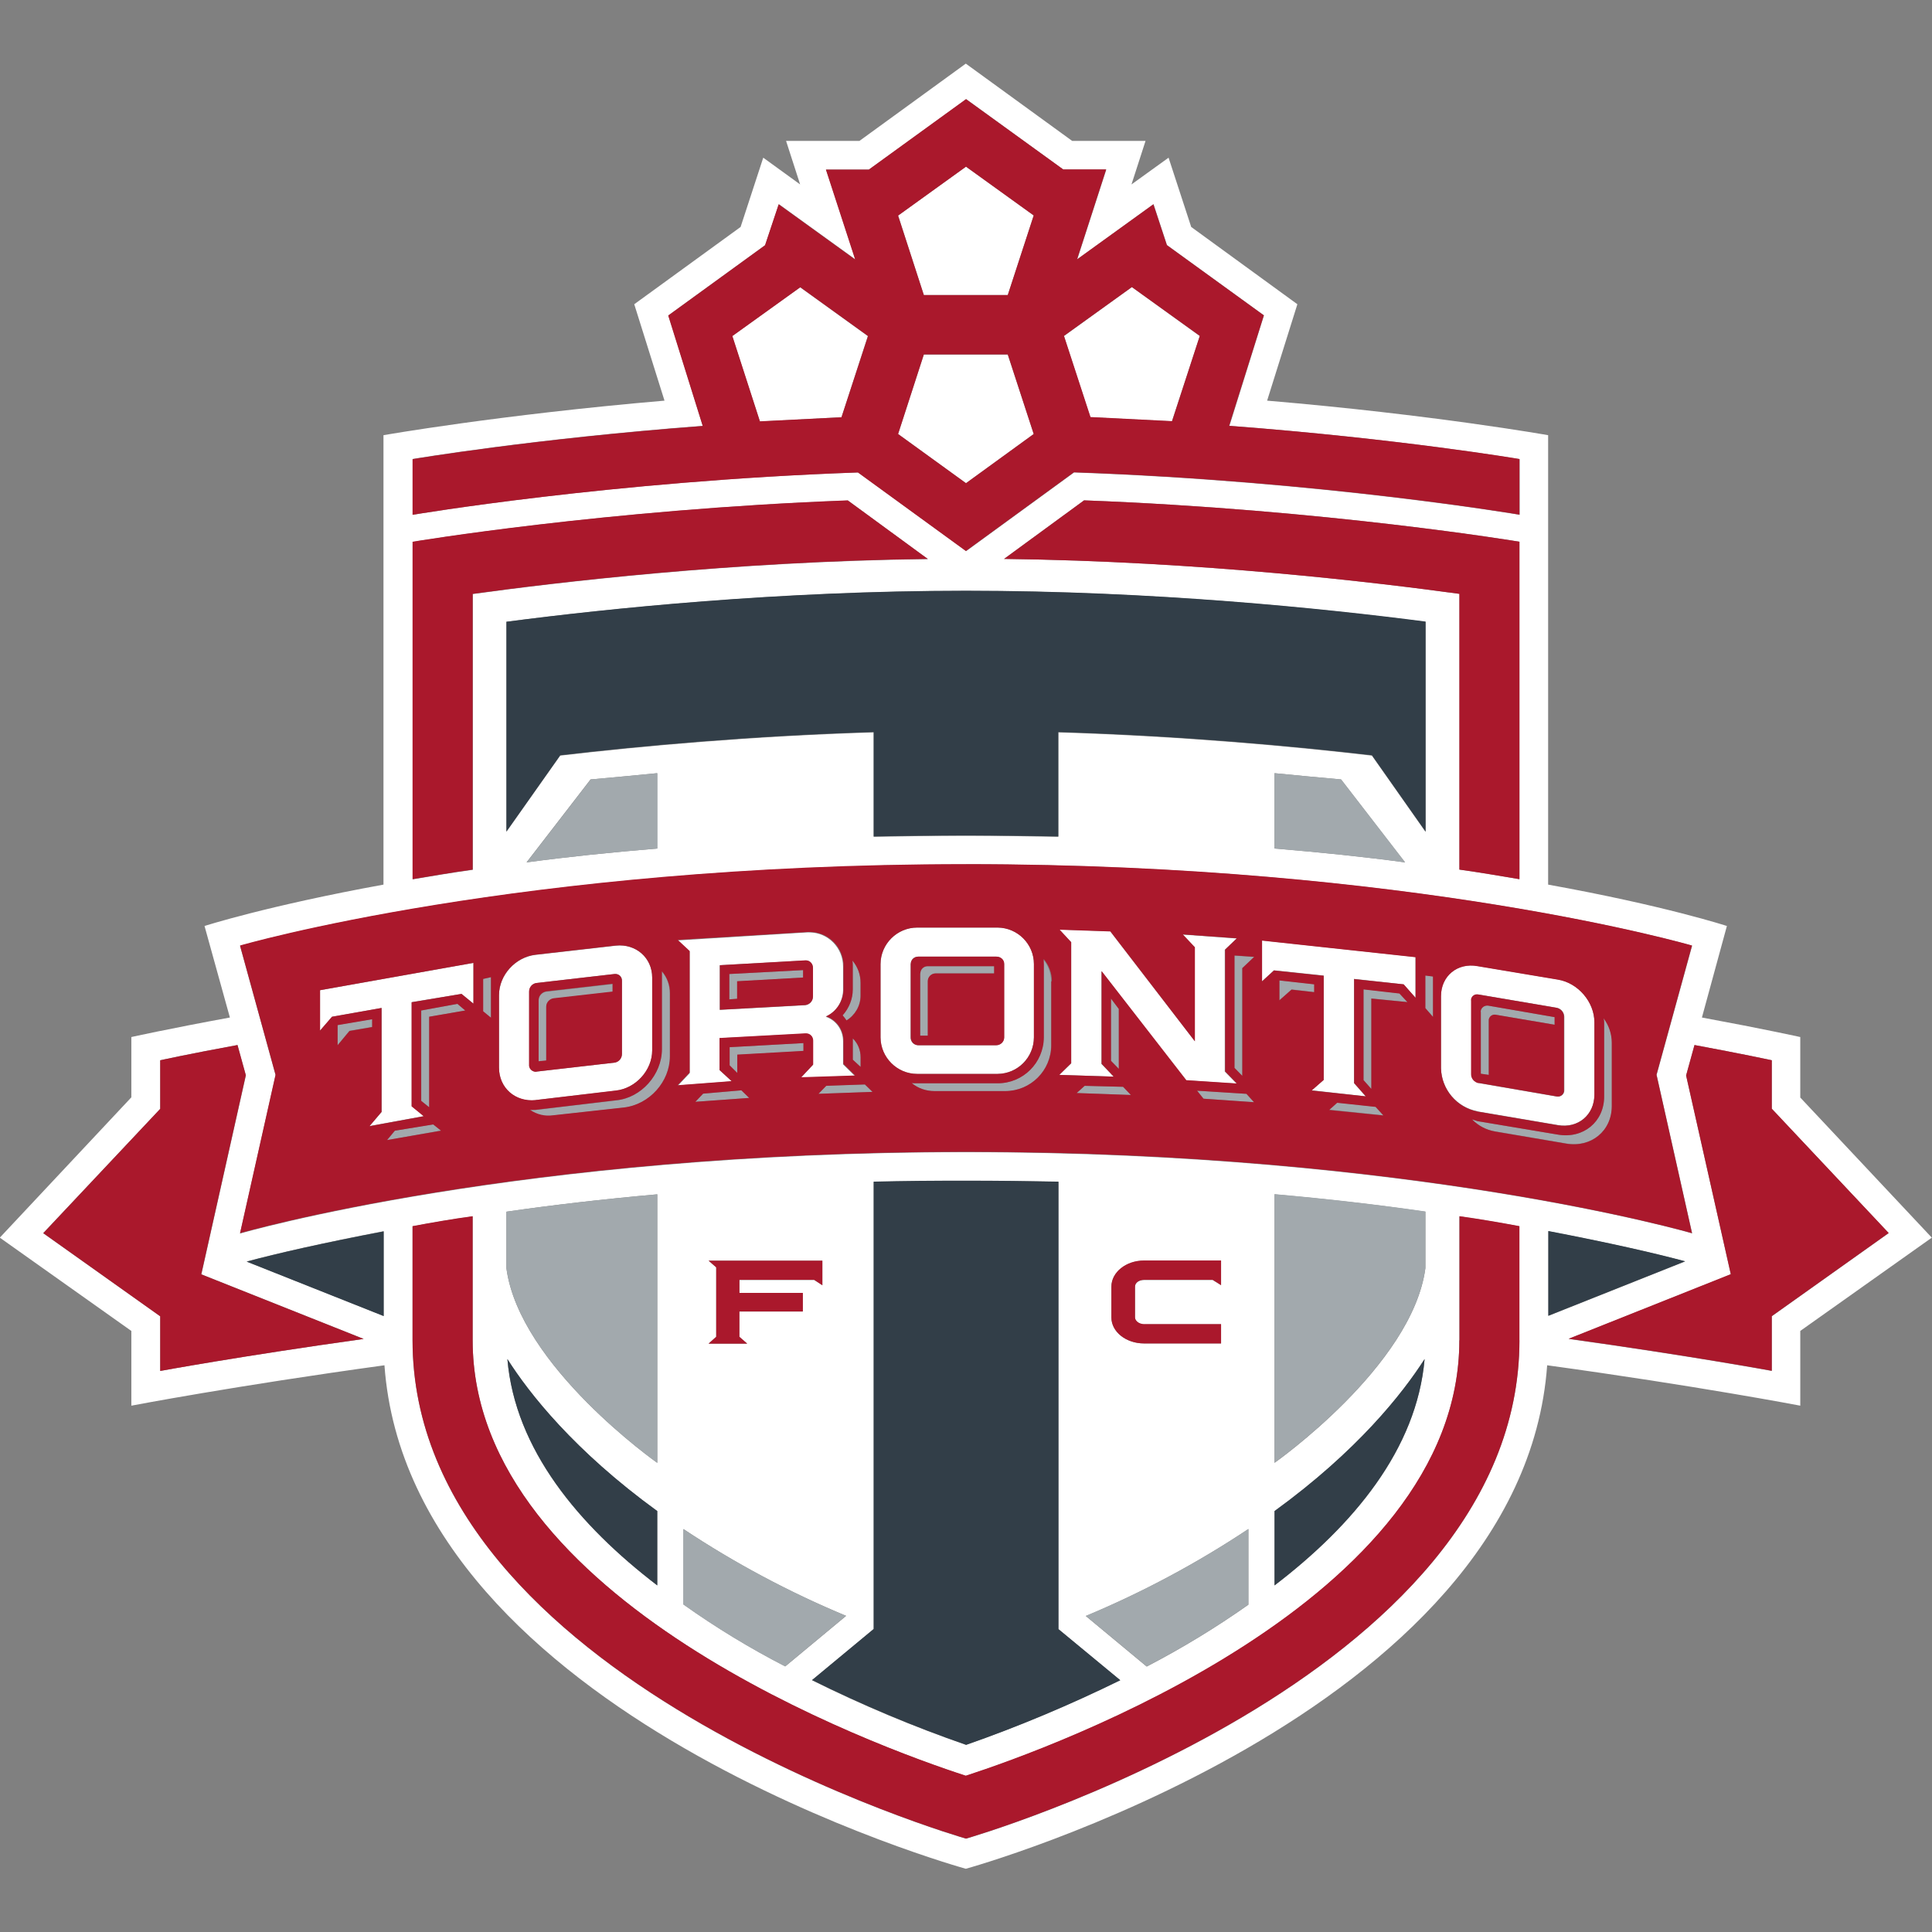 <?xml version="1.0" encoding="utf-8"?>
<svg xmlns="http://www.w3.org/2000/svg" height="99" id="a" viewBox="0 0 99 99" width="99">
  <rect x="0" y="0" width="99" height="99" fill="#808080" stroke="none"/>
  <defs>
    <style>.c{fill:#323e48;}.c,.d,.e,.f{stroke-width:0px;}.d{fill:#aa182c;}.e{fill:#a2a9ad;}.f{fill:#fff;}</style>
  </defs>
  <g id="b">
    <path class="f" d="M92.25,56.23v-3.09s-1.9-.42-5.04-1l1.28-4.69s-3.17-1.04-9.16-2.12v-23.03s-5.9-1.05-14.4-1.77l1.55-4.94-5.44-3.96-1.16-3.55-1.9,1.37.72-2.23h-3.76l-5.45-3.96-5.45,3.96h-3.76l.72,2.23-1.89-1.37-1.16,3.55-5.45,3.96,1.55,4.94c-8.51.73-14.4,1.77-14.4,1.77v23.03c-5.98,1.09-9.17,2.12-9.17,2.12l1.3,4.69c-3.16.58-5.05,1-5.05,1v3.09l-6.74,7.19,6.74,4.78v3.83s5.32-1.02,12.97-2.07c1.3,17.95,29.79,25.8,29.79,25.8,0,0,28.49-7.85,29.79-25.8,7.65,1.05,12.97,2.07,12.97,2.07v-3.83l6.74-4.78-6.75-7.19ZM33.68,43.48c-2.41.2-4.64.43-6.7.71l3.28-4.25c1.15-.1,2.28-.21,3.41-.32v3.86ZM28.71,38.71l-2.76,3.91v-10.76c5.17-.67,13.95-1.58,23.55-1.58s18.39.91,23.55,1.59v10.76l-2.75-3.91c-4.21-.49-9.85-1-16.07-1.19v5.35c-1.53-.03-3.11-.05-4.73-.05s-3.21.02-4.73.05v-5.35c-6.22.19-11.86.7-16.06,1.19M65.31,39.62c1.13.11,2.27.22,3.41.32l3.28,4.25c-2.06-.28-4.29-.51-6.69-.71v-3.86ZM51.45,28.64l4.1-3c12.44.47,22.31,2.12,22.31,2.12v17.29c-.96-.16-1.99-.34-3.07-.49v-14.13c-4.25-.58-13.26-1.67-23.33-1.79M21.14,23.52s6.14-1.04,14.87-1.7l-1.76-5.66,4.96-3.6.7-2.1,3.92,2.83-1.5-4.6h2.2l4.98-3.61,4.98,3.61h2.2l-1.49,4.6,3.91-2.83.69,2.1,4.97,3.6-1.77,5.66c8.73.66,14.87,1.71,14.87,1.71v2.85s-10.13-1.72-22.83-2.17l-5.53,4.03-5.54-4.03c-12.69.44-22.82,2.17-22.82,2.17v-2.85ZM21.14,27.77s9.85-1.66,22.31-2.12l4.1,3c-10.07.12-19.1,1.21-23.32,1.79v14.13c-1.09.15-2.12.33-3.08.49v-17.28ZM49.5,44.29c22.92,0,37.21,4.17,37.21,4.17l-1.82,6.62,1.82,8.12s-14.29-4.16-37.21-4.16-37.2,4.17-37.2,4.17l1.82-8.12-1.82-6.62s14.28-4.17,37.2-4.17M79.34,63.09c3.08.59,5.44,1.12,7.01,1.55l-7.01,2.79v-4.33ZM58.63,67.86h3.94v.98h-3.95c-.92,0-1.67-.59-1.67-1.33v-1.57c0-.75.76-1.34,1.67-1.34h3.95v1.26l-.43-.27h-3.51c-.26,0-.47.14-.47.35v1.58c0,.18.21.35.47.35M63.97,78.36v3.87c-1.66,1.17-3.4,2.23-5.21,3.17l-3.12-2.59c2.91-1.22,5.7-2.71,8.33-4.46M57.4,86.09c-2.56,1.26-5.2,2.37-7.9,3.32-2.7-.93-5.34-2.04-7.89-3.31l3.16-2.62v-22.92c1.54-.03,3.11-.05,4.73-.05s3.2.01,4.73.05v22.92l3.17,2.62ZM25.95,64.99v-2.9c2.35-.34,4.92-.64,7.73-.89v13.76s-7.06-4.96-7.73-9.97M33.68,77.43v3.81c-4.03-3.08-7.29-6.97-7.68-11.6,1.12,1.77,3.43,4.71,7.68,7.79M41.13,66.25v.96h-3.25v1.29l.4.35h-1.97l.39-.35v-3.56l-.39-.34h5.83v1.26l-.42-.27h-3.83v.66h3.24ZM35.02,78.35c2.63,1.75,5.42,3.24,8.34,4.45l-3.12,2.59c-1.81-.93-3.55-1.99-5.21-3.17v-3.87ZM65.31,77.43c4.25-3.08,6.56-6.02,7.69-7.79-.4,4.63-3.66,8.52-7.69,11.6v-3.81ZM65.31,74.95v-13.75c2.82.25,5.39.55,7.73.89v2.9c-.67,5.01-7.73,9.97-7.73,9.97M19.66,67.43l-7.02-2.79c1.58-.42,3.94-.96,7.02-1.55v4.33ZM8.21,70.25v-2.8l-6-4.26,6-6.37v-2.49s1.47-.33,3.96-.78l.43,1.56-2.28,10.19,8.32,3.31c-6.24.87-10.42,1.64-10.42,1.64M77.86,68.68c0,17.41-28.36,25.54-28.36,25.54,0,0-28.36-8.13-28.36-25.54v-5.84c.96-.18,1.99-.36,3.08-.51v6.36c0,13.34,20.8,20.86,25.27,22.31,4.47-1.45,25.29-8.96,25.29-22.31v-6.36c1.08.15,2.11.33,3.07.51v5.84ZM90.79,67.45v2.8s-4.18-.77-10.41-1.64l8.31-3.31-2.29-10.19.43-1.56c2.48.46,3.96.78,3.96.78v2.49l5.99,6.37-5.99,4.26Z"/>
    <polygon class="f" points="41 14.72 37.52 17.22 38.94 21.6 43.12 21.38 44.47 17.22 41 14.72"/>
    <polygon class="f" points="51.64 15.12 52.97 11.04 49.5 8.54 46.02 11.04 47.34 15.12 51.64 15.12"/>
    <polygon class="f" points="60.05 21.59 61.48 17.22 58 14.71 54.52 17.22 55.87 21.38 60.05 21.59"/>
    <polygon class="f" points="52.97 22.24 51.64 18.17 47.34 18.17 46.02 22.24 49.5 24.76 52.97 22.24"/>
    <path class="f" d="M47,55.03h4.12c1.03-.01,1.85-.85,1.86-1.87v-3.76c0-1.03-.83-1.86-1.86-1.87h-4.12c-1.03,0-1.87.84-1.88,1.87v3.76c0,1.03.85,1.87,1.88,1.87M46.67,49.39c0-.21.17-.37.37-.37,0,0,0,0,.01,0h3.99c.22,0,.4.16.41.37v3.78c0,.22-.19.39-.41.39h-3.99c-.22,0-.39-.18-.39-.39h0s0-3.78,0-3.78Z"/>
    <path class="f" d="M75.71,56.95l4.12.7c1.04.18,1.87-.53,1.87-1.56v-3.72c0-1.03-.84-2.01-1.87-2.18l-4.12-.69c-1.03-.18-1.87.5-1.87,1.54v3.7c.03,1.08.81,2,1.87,2.2M75.39,51.28c0-.17.12-.31.29-.32.03,0,.06,0,.09,0l4,.68c.22.04.38.23.39.46v3.75c.01.18-.12.33-.3.34-.03,0-.06,0-.09,0l-4-.69c-.21-.05-.36-.24-.37-.45v-3.76Z"/>
    <path class="f" d="M27.44,56.37l4.12-.48c1.02-.12,1.86-1.05,1.86-2.06v-3.73c0-1.02-.84-1.75-1.86-1.64l-4.12.47c-1.03.12-1.87,1.04-1.87,2.07v3.72c0,1.04.84,1.77,1.87,1.66M27.12,50.8c0-.22.16-.4.38-.43l4-.46c.18-.02.35.1.37.29,0,.02,0,.04,0,.06v3.75c0,.22-.16.4-.37.44l-4,.46c-.19.02-.36-.11-.38-.3,0-.02,0-.04,0-.07v-3.74Z"/>
    <polygon class="f" points="19.56 51.65 19.56 56.97 18.94 57.7 21.73 57.19 21.1 56.69 21.1 51.35 23.65 50.93 24.26 51.43 24.26 49.34 16.4 50.74 16.4 52.81 17.02 52.1 19.56 51.65"/>
    <polygon class="f" points="67.83 49.99 67.83 55.33 67.22 55.87 69.98 56.18 69.38 55.5 69.38 50.16 71.92 50.44 72.53 51.13 72.53 49.04 64.67 48.19 64.67 50.28 65.28 49.72 67.83 49.99"/>
    <polygon class="f" points="54.28 55.08 57.07 55.17 56.44 54.52 56.44 49.77 60.78 55.36 63.37 55.53 62.76 54.91 62.76 48.67 63.37 48.09 60.6 47.89 61.22 48.54 61.22 53.35 56.89 47.72 54.28 47.63 54.89 48.28 54.89 54.49 54.28 55.08"/>
    <path class="f" d="M34.73,55.62l2.77-.21-.62-.57v-1.64l4.38-.23c.2-.02.37.12.39.32,0,.02,0,.03,0,.05v1.23l-.61.65,2.76-.09-.6-.59v-1.18c0-.57-.35-1.08-.89-1.26.53-.24.87-.76.89-1.34v-1.23c0-.96-.77-1.75-1.73-1.75-.05,0-.1,0-.14,0l-6.61.41.62.57v6.23l-.61.65ZM36.88,49.46l4.38-.24c.2-.02.37.13.39.33,0,.02,0,.03,0,.05v1.48c0,.22-.17.41-.39.43l-4.38.24v-2.28Z"/>
    <path class="e" d="M33.68,39.62c-1.14.11-2.27.22-3.41.32l-3.28,4.25c2.06-.28,4.29-.51,6.7-.71v-3.86Z"/>
    <path class="e" d="M25.95,64.99c.68,5.01,7.73,9.97,7.73,9.97v-13.76c-2.81.25-5.38.55-7.73.89v2.9Z"/>
    <path class="e" d="M35.02,82.22c1.66,1.18,3.4,2.24,5.21,3.17l3.12-2.59c-2.91-1.22-5.71-2.71-8.34-4.45v3.87Z"/>
    <path class="e" d="M68.72,39.94c-1.14-.1-2.28-.21-3.41-.32v3.86c2.4.2,4.63.43,6.69.71l-3.28-4.25Z"/>
    <path class="e" d="M65.31,74.95s7.06-4.96,7.73-9.97v-2.9c-2.35-.34-4.91-.64-7.73-.89v13.76Z"/>
    <path class="e" d="M58.76,85.39c1.81-.94,3.55-1.99,5.21-3.17v-3.87c-2.63,1.75-5.42,3.24-8.33,4.45l3.12,2.59Z"/>
    <path class="e" d="M47.55,50.28c0-.22.18-.4.4-.4h3v-.37h-3.41c-.21,0-.38.16-.38.37,0,0,0,0,0,0v3.2h.39v-2.8Z"/>
    <path class="e" d="M53.47,49.4v3.76c0,1.3-1.05,2.34-2.35,2.35h-4.12c-.1,0-.19,0-.29-.01.33.27.74.41,1.16.41h3.64c1.3,0,2.35-1.05,2.35-2.35v-3.27c0-.42-.14-.83-.42-1.14,0,.07.01.17.01.26"/>
    <path class="e" d="M76.28,52.32c0-.17.14-.31.31-.32.02,0,.05,0,.07,0l3.01.51v-.39l-3.41-.59c-.17-.04-.34.08-.38.25,0,.02,0,.04,0,.07v3.17l.4.06v-2.78Z"/>
    <path class="e" d="M82.17,52.18c.03.1.04.2.03.3v3.71c0,1.29-1.07,2.18-2.37,1.95l-4.12-.69c-.1-.03-.18-.06-.28-.09.32.32.72.54,1.17.61l3.64.62c1.3.23,2.36-.65,2.36-1.92v-3.26c0-.45-.15-.89-.42-1.25"/>
    <path class="e" d="M27.6,51.24v3.16l.39-.04v-2.76c0-.23.17-.41.4-.43l3-.34v-.4l-3.4.39c-.22.03-.38.22-.39.44"/>
    <path class="e" d="M33.91,50.04v3.73c0,1.3-1.06,2.5-2.35,2.62l-4.12.49c-.1,0-.19.01-.29.01.34.24.76.34,1.18.27l3.63-.4c1.31-.15,2.36-1.32,2.36-2.62v-3.23c0-.42-.14-.82-.41-1.13v.27"/>
    <polygon class="e" points="17.3 53.56 17.9 52.82 19.07 52.62 19.07 52.22 17.3 52.52 17.3 53.56"/>
    <polygon class="e" points="21.59 51.78 21.59 56.41 22 56.74 22 52.1 23.85 51.78 23.44 51.44 21.59 51.78"/>
    <polygon class="e" points="24.75 51.83 25.15 52.16 25.15 50.08 24.75 50.17 24.75 51.83"/>
    <polygon class="e" points="20.24 57.94 19.84 58.42 22.6 57.93 22.2 57.61 20.24 57.94"/>
    <polygon class="e" points="66.19 50.7 67.35 50.84 67.35 50.43 65.56 50.24 65.56 51.25 66.19 50.7"/>
    <polygon class="e" points="71.71 50.9 69.87 50.69 69.87 55.34 70.27 55.8 70.27 51.16 72.12 51.35 71.71 50.9"/>
    <polygon class="e" points="73.03 51.65 73.43 52.1 73.43 50.03 73.03 49.98 73.03 51.65"/>
    <polygon class="e" points="68.12 56.86 70.89 57.15 70.48 56.71 68.51 56.5 68.12 56.86"/>
    <polygon class="e" points="61.34 55.89 61.67 56.3 64.26 56.48 63.87 56.05 61.34 55.89"/>
    <polygon class="e" points="63.25 54.73 63.65 55.13 63.65 49.61 64.26 49.04 63.25 48.97 63.25 54.73"/>
    <polygon class="e" points="57.55 55.69 55.58 55.64 55.17 56.01 57.95 56.11 57.55 55.69"/>
    <polygon class="e" points="57.33 51.7 56.93 51.17 56.93 54.36 57.33 54.77 57.33 51.7"/>
    <path class="e" d="M44.1,54.68v-.5c0-.36-.14-.71-.4-.96v1.09l.4.37Z"/>
    <polygon class="e" points="37.78 54.05 41.17 53.86 41.17 53.45 37.38 53.66 37.38 54.59 37.78 54.98 37.78 54.05"/>
    <polygon class="e" points="37.99 55.87 36.03 56.04 35.63 56.46 38.39 56.26 37.99 55.87"/>
    <path class="e" d="M43.17,52.03c.07.08.14.17.2.26.44-.27.72-.75.72-1.27v-.67c0-.42-.14-.82-.42-1.14.01.09.02.18.02.27v1.21c0,.49-.19.97-.52,1.33"/>
    <polygon class="e" points="37.78 50.29 41.17 50.09 41.17 49.71 37.38 49.91 37.38 51.21 37.78 51.18 37.78 50.29"/>
    <polygon class="e" points="42.34 55.63 41.94 56.05 44.71 55.95 44.32 55.57 42.34 55.63"/>
    <path class="d" d="M90.79,56.82v-2.49s-1.48-.32-3.96-.78l-.43,1.56,2.29,10.18-8.31,3.31c6.23.87,10.41,1.64,10.41,1.64v-2.8l5.99-4.26-5.99-6.37Z"/>
    <path class="d" d="M12.6,55.11l-.43-1.56c-2.49.46-3.96.78-3.96.78v2.49l-5.99,6.37,5.99,4.26v2.8s4.18-.77,10.42-1.64l-8.32-3.31,2.28-10.19Z"/>
    <path class="d" d="M24.22,30.43c4.22-.58,13.24-1.67,23.32-1.79l-4.1-3c-12.45.47-22.3,2.12-22.3,2.12v17.29c.96-.16,1.99-.34,3.08-.49v-14.13Z"/>
    <path class="d" d="M77.86,45.05v-17.29s-9.87-1.65-22.31-2.12l-4.1,3c10.07.12,19.09,1.21,23.33,1.79v14.13c1.08.15,2.12.33,3.07.49"/>
    <path class="d" d="M74.78,68.68c0,13.34-20.82,20.86-25.29,22.31-4.48-1.45-25.27-8.96-25.27-22.31v-6.36c-1.09.15-2.12.33-3.08.51v5.84c0,17.41,28.36,25.54,28.36,25.54,0,0,28.36-8.13,28.36-25.54v-5.84c-.96-.18-2-.36-3.07-.51v6.36Z"/>
    <path class="d" d="M49.5,28.23l5.53-4.03c12.69.44,22.83,2.17,22.83,2.17v-2.85s-6.14-1.04-14.88-1.7l1.78-5.66-4.97-3.6-.69-2.09-3.91,2.82,1.49-4.61h-2.2l-4.98-3.6-4.98,3.61h-2.2l1.5,4.61-3.92-2.83-.7,2.1-4.96,3.6,1.77,5.66c-8.73.66-14.87,1.7-14.87,1.7v2.85s10.13-1.72,22.82-2.17l5.54,4.03ZM58,14.71l3.48,2.5-1.42,4.37-4.18-.21-1.36-4.16,3.48-2.5ZM49.5,8.54l3.47,2.5-1.33,4.08h-4.3l-1.32-4.07,3.48-2.51ZM47.34,18.16h4.3l1.33,4.08-3.47,2.52-3.48-2.52,1.32-4.08ZM38.94,21.59l-1.41-4.37,3.48-2.5,3.47,2.5-1.36,4.16-4.18.21Z"/>
    <path class="d" d="M75.76,55.49l4,.69c.17.04.34-.07.38-.25,0-.03,0-.06,0-.09v-3.75c0-.22-.17-.41-.39-.45l-4-.68c-.16-.04-.33.06-.37.23,0,.03,0,.06,0,.09v3.77c0,.22.16.4.37.45M75.87,51.86c0-.18.14-.32.32-.33.02,0,.04,0,.06,0l3.41.59v.39l-3-.51c-.17-.04-.33.06-.37.23,0,.03,0,.05,0,.08v2.77l-.41-.06v-3.17Z"/>
    <path class="d" d="M12.3,63.19s14.28-4.17,37.2-4.17,37.2,4.17,37.2,4.17l-1.82-8.12,1.82-6.62s-14.29-4.17-37.2-4.17-37.2,4.17-37.2,4.17l1.82,6.62-1.82,8.12ZM17.3,53.56v-1.03l1.77-.3v.4l-1.16.2-.61.73ZM19.83,58.42l.4-.48,1.97-.32.4.32-2.77.48ZM21.99,52.1v4.64l-.41-.33v-4.63l1.86-.34.4.34-1.85.32ZM35.63,56.46l.4-.42,1.96-.17.4.39-2.77.2ZM37.78,54.98l-.39-.39v-.93l3.78-.21v.4l-3.39.19v.93ZM55.17,56.01l.41-.37,1.97.05.4.42-2.78-.1ZM57.33,54.77l-.4-.41v-3.19l.4.53v3.07ZM61.67,56.3l-.33-.41,2.53.16.39.43-2.59-.18ZM65.56,51.25v-1.01l1.78.2v.4l-1.16-.13-.62.55ZM68.12,56.87l.4-.36,1.97.21.4.44-2.77-.28ZM70.27,51.16v4.64l-.4-.45v-4.65l1.84.21.41.44-1.85-.18ZM82.59,53.43v3.25c0,1.27-1.05,2.15-2.35,1.92l-3.64-.62c-.44-.08-.85-.29-1.17-.62.1.03.18.06.28.09l4.12.69c1.31.22,2.37-.66,2.37-1.95v-3.71c0-.1,0-.2-.03-.3.27.36.42.8.42,1.25M73.84,51.05c0-1.04.85-1.73,1.87-1.54l4.12.69c1.04.17,1.87,1.15,1.87,2.18v3.72c0,1.03-.84,1.74-1.87,1.56l-4.12-.7c-1.06-.21-1.84-1.12-1.87-2.21v-3.7ZM73.04,49.99l.39.05v2.07l-.39-.45v-1.67ZM64.68,48.2l7.86.85v2.08l-.61-.69-2.54-.27v5.33l.6.68-2.78-.3.62-.54v-5.34l-2.55-.27-.61.56v-2.08ZM63.66,49.62v5.51l-.4-.41v-5.76l1.01.07-.61.58ZM54.29,47.64l2.61.09,4.33,5.63v-4.82l-.62-.66,2.77.2-.6.58v6.24l.6.62-2.59-.17-4.34-5.59v4.75l.62.66-2.79-.09.61-.6v-6.2l-.6-.65ZM53.87,50.29v3.27c0,1.3-1.06,2.35-2.36,2.35h-3.63c-.42,0-.84-.14-1.16-.41.1.01.19.01.29.01h4.12c1.3,0,2.35-1.05,2.36-2.35v-3.76c0-.09-.01-.19-.01-.26.27.32.42.72.42,1.14M45.12,49.4c0-1.03.85-1.87,1.88-1.87h4.12c1.03.01,1.86.85,1.86,1.87v3.76c0,1.03-.83,1.86-1.86,1.87h-4.12c-1.03,0-1.87-.84-1.88-1.87v-3.76ZM44.72,55.95l-2.78.1.4-.41,1.98-.07.4.39ZM43.7,53.21c.26.25.4.6.4.96v.5l-.4-.37v-1.09h0ZM44.1,50.35v.67c0,.52-.28,1-.72,1.27-.06-.09-.13-.18-.2-.26.33-.37.52-.84.52-1.33v-1.21c0-.09,0-.18-.02-.27.27.32.42.72.42,1.14M34.74,48.16l6.61-.4c.96-.07,1.79.64,1.87,1.6,0,.05,0,.1,0,.15v1.23c-.02.58-.36,1.1-.89,1.34.54.18.9.69.89,1.26v1.18l.6.59-2.76.09.61-.65v-1.23c0-.2-.15-.36-.35-.37-.02,0-.03,0-.05,0l-4.4.24v1.64l.62.57-2.77.21.62-.65v-6.23l-.61-.57ZM34.33,50.9v3.23c0,1.29-1.05,2.47-2.36,2.62l-3.63.4c-.41.06-.83-.04-1.18-.28.1,0,.19,0,.29,0l4.12-.49c1.29-.12,2.35-1.32,2.35-2.62v-3.99c.27.31.42.72.41,1.13M25.57,50.99c0-1.03.84-1.95,1.87-2.07l4.12-.47c1.02-.1,1.86.62,1.86,1.64v3.73c0,1.02-.84,1.95-1.86,2.06l-4.12.49c-1.03.1-1.87-.62-1.87-1.67v-3.72ZM24.76,50.16l.4-.09v2.08l-.4-.33v-1.66ZM16.4,50.74l7.86-1.4v2.09l-.61-.5-2.56.43v5.33l.62.51-2.78.51.62-.73v-5.33l-2.54.45-.61.71v-2.07Z"/>
    <path class="d" d="M41.66,51.07v-1.48c0-.2-.15-.37-.35-.38-.01,0-.03,0-.04,0l-4.38.25v2.28l4.38-.24c.22-.03.39-.21.39-.43M41.16,50.09l-3.39.19v.9l-.4.03v-1.3l3.78-.2v.38Z"/>
    <path class="d" d="M27.5,54.91l4-.46c.21-.03.37-.22.37-.44v-3.75c0-.18-.13-.34-.32-.35-.02,0-.04,0-.06,0l-4,.46c-.22.03-.38.22-.38.44v3.74c-.02.19.13.35.31.37.02,0,.04,0,.07,0M27.6,51.24c0-.22.17-.4.39-.44l3.4-.39v.4l-3,.34c-.22.02-.4.21-.4.43v2.76l-.39.04v-3.16Z"/>
    <path class="d" d="M47.06,53.56h3.99c.22,0,.4-.17.41-.39v-3.78c0-.22-.19-.38-.41-.37h-3.99c-.21,0-.38.15-.39.36,0,0,0,0,0,.01v3.78c0,.21.17.39.39.39M47.16,49.88c0-.21.17-.37.37-.37,0,0,0,0,0,0h3.41v.37h-3c-.22,0-.4.18-.4.4v2.79h-.39v-3.2Z"/>
    <polygon class="d" points="41.72 65.58 42.14 65.86 42.14 64.6 36.31 64.6 36.7 64.94 36.7 68.5 36.31 68.85 38.29 68.85 37.89 68.5 37.89 67.2 41.14 67.2 41.14 66.25 37.89 66.25 37.89 65.58 41.72 65.58"/>
    <path class="d" d="M58.63,65.58h3.51l.43.27v-1.26h-3.95c-.92,0-1.67.6-1.67,1.34v1.58c0,.74.76,1.33,1.67,1.33h3.95v-.99h-3.94c-.26,0-.47-.17-.47-.35v-1.57c0-.21.21-.35.47-.35"/>
    <path class="c" d="M79.34,63.09v4.33l7.01-2.79c-1.57-.42-3.93-.96-7.01-1.55"/>
    <path class="c" d="M19.66,67.43v-4.33c-3.08.59-5.44,1.12-7.02,1.55l7.02,2.79Z"/>
    <path class="c" d="M26,69.64c.39,4.63,3.66,8.52,7.68,11.6v-3.81c-4.25-3.09-6.56-6.03-7.68-7.79"/>
    <path class="c" d="M65.31,77.43v3.81c4.03-3.08,7.29-6.97,7.69-11.6-1.13,1.76-3.44,4.7-7.69,7.79"/>
    <path class="c" d="M25.95,31.85v10.76l2.76-3.91c4.19-.49,9.83-1,16.06-1.19v5.35c1.53-.03,3.11-.05,4.73-.05s3.2.02,4.73.05v-5.35c6.22.19,11.86.7,16.07,1.19l2.75,3.91v-10.76c-5.16-.67-13.95-1.58-23.55-1.58s-18.38.91-23.55,1.59"/>
    <path class="c" d="M54.23,60.55c-1.53-.03-3.11-.05-4.73-.05-1.62,0-3.2.01-4.73.05v22.92l-3.16,2.62c2.56,1.27,5.2,2.38,7.9,3.32,2.7-.94,5.33-2.05,7.9-3.31l-3.17-2.62v-22.92Z"/>
  </g>
</svg>